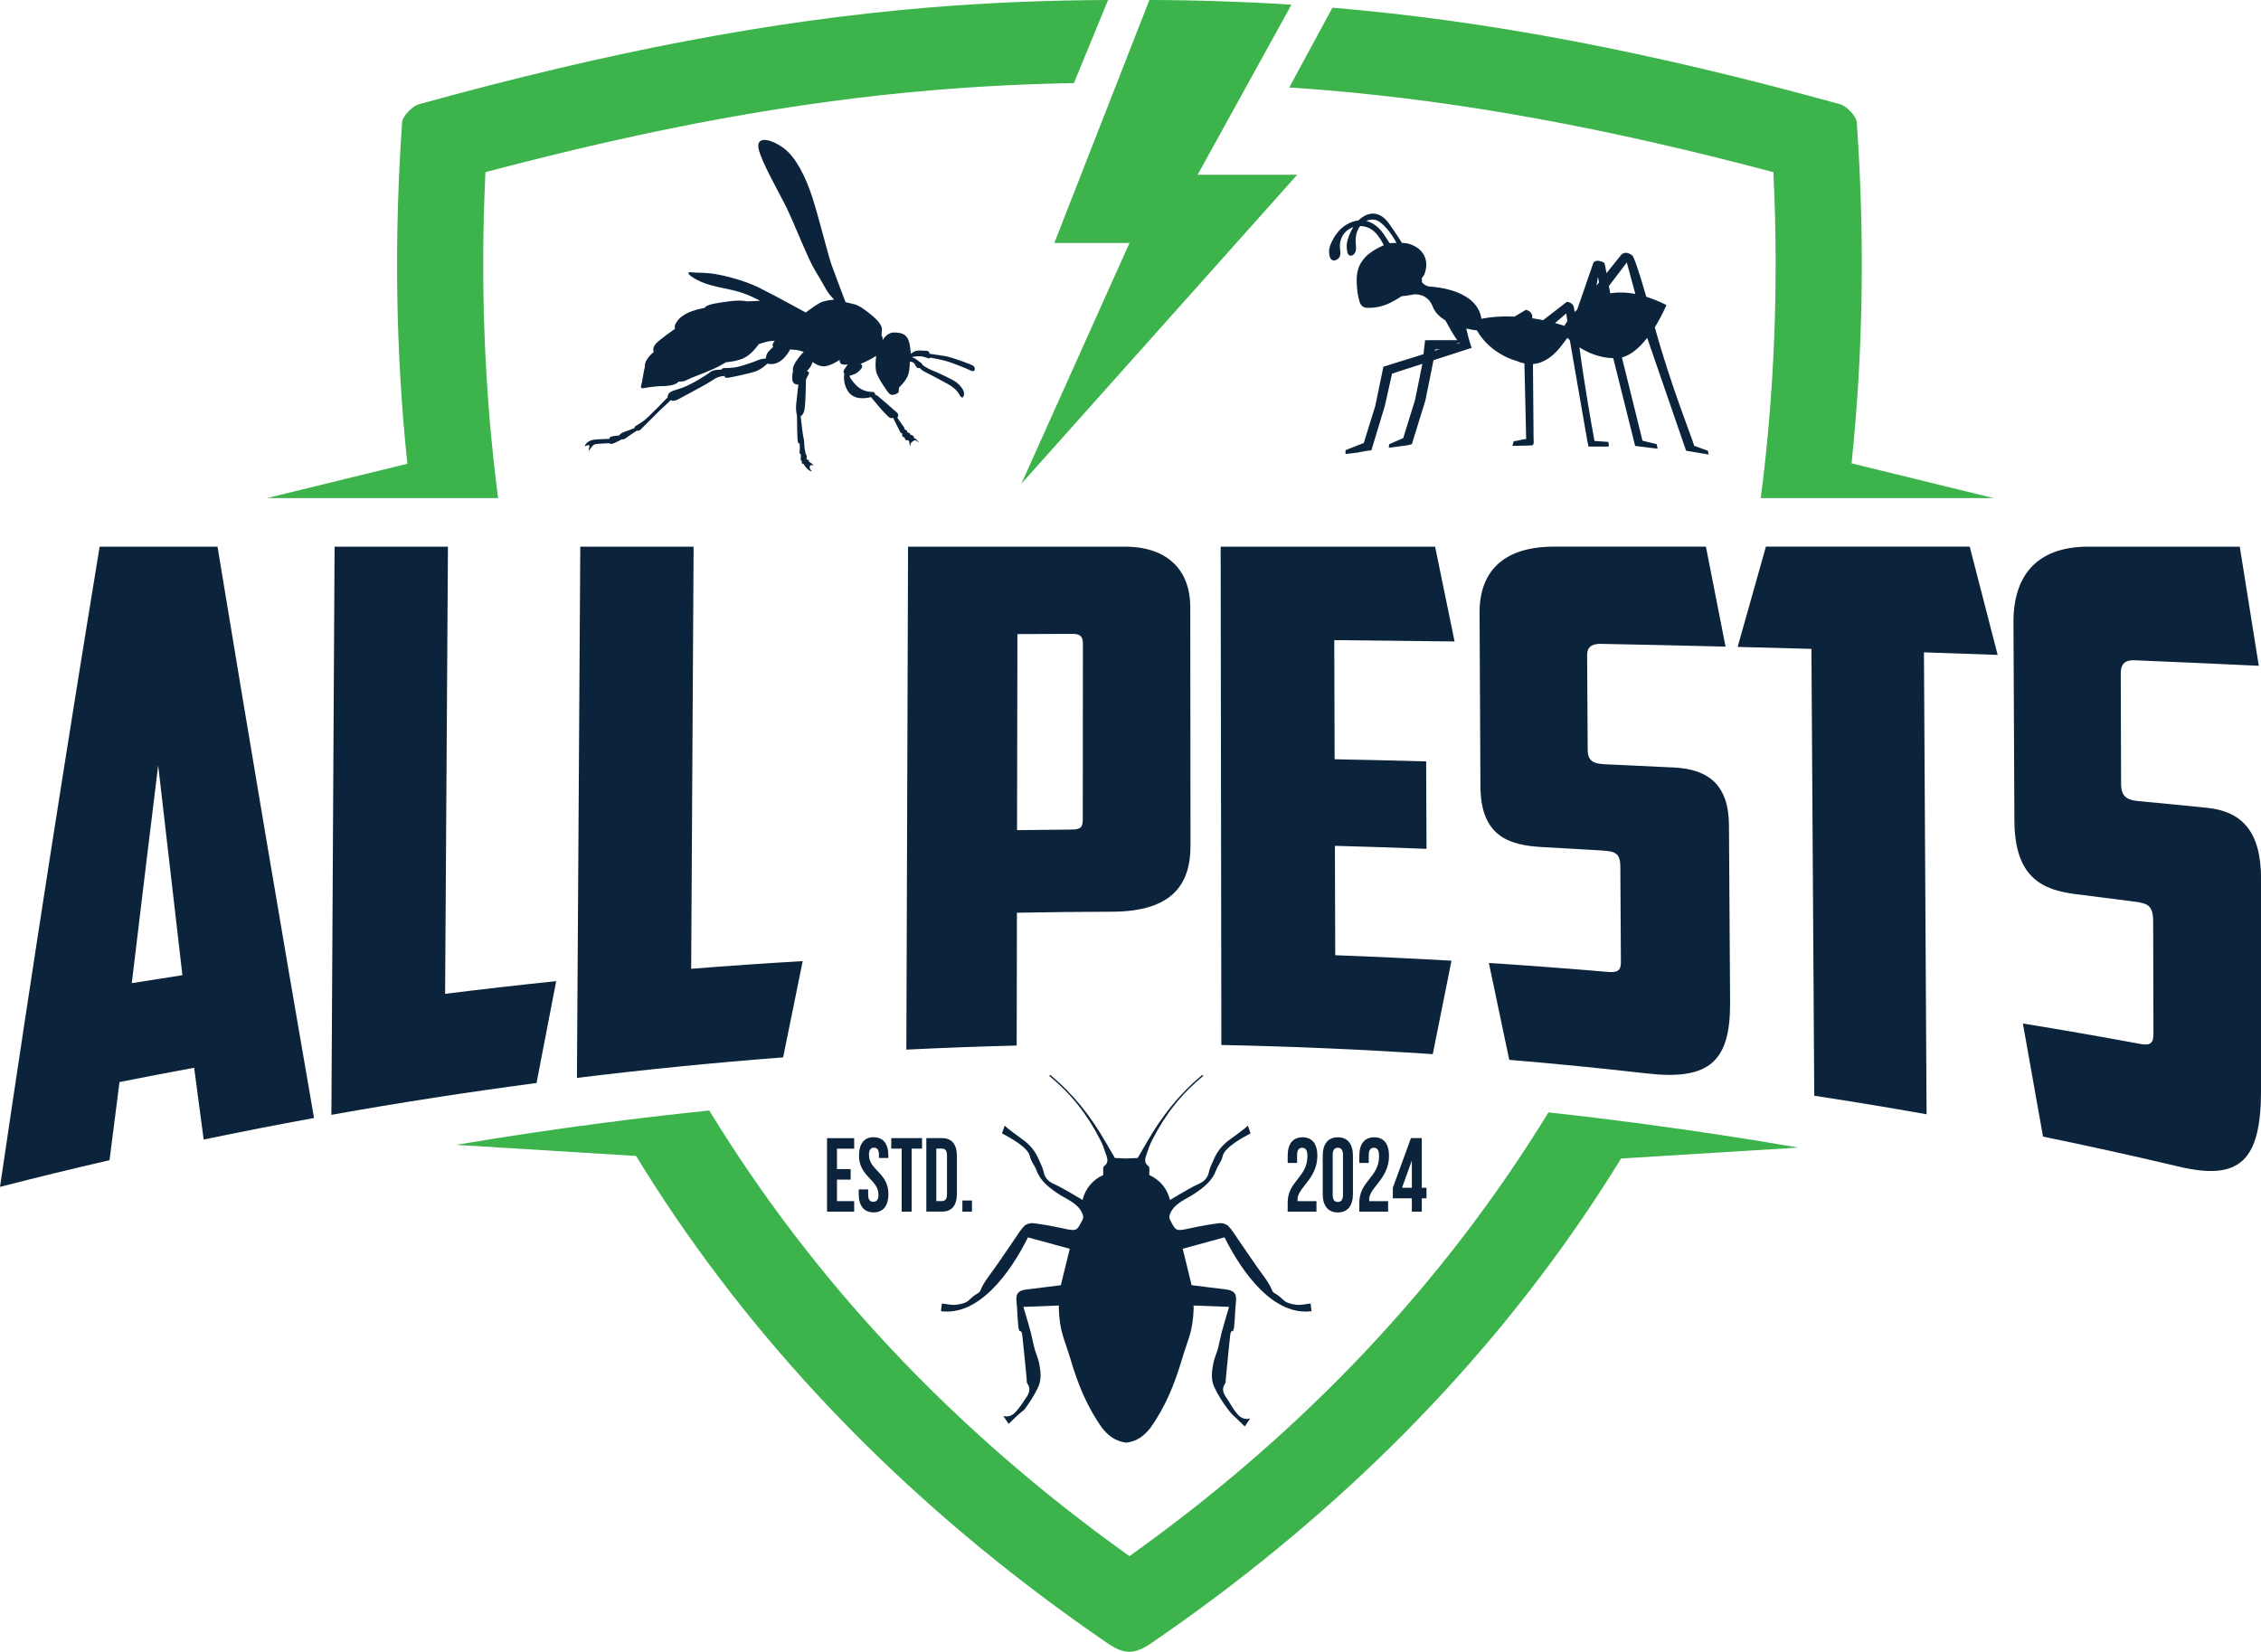 <?xml version="1.0" encoding="UTF-8"?>
<svg xmlns="http://www.w3.org/2000/svg" viewBox="0 0 679.4 496.4">
  <defs>
    <style>
      .cls-1 {
        fill: #0b243b;
      }

      .cls-1, .cls-2 {
        stroke-width: 0px;
      }

      .cls-2 {
        fill: #3cb44b;
      }
    </style>
  </defs>
  <g id="Bolt">
    <path class="cls-2" d="M389.77,52.53h-29.9l14.86-26.95h0l13.33-24.17c-13.87-.89-28.17-1.37-42.68-1.42l-9.72,24.85h0l-18.85,48.19h22.59l-32.49,72.35,82.88-92.85Z"/>
  </g>
  <g id="Shield">
    <g>
      <path class="cls-2" d="M493.99,337.8l-.63-.07s0,0,0-.01c-9.35-1.23-18.71-2.37-28.08-3.38-31.35,51.19-73.17,95.63-125.22,132.87l-.68.49-.68-.49c-52.24-37.4-94.18-82.04-125.57-133.45-9.4.97-18.78,2.04-28.16,3.24.01.02.02.04.03.06l-2.63.28c-15.14,1.96-30.25,4.2-45.32,6.74l54.08,3.34c3.86,6.32,7.87,12.52,12.03,18.62,33.25,48.73,76.86,91.73,129.61,127.81,2.6,1.78,4.62,2.58,6.59,2.58h.03c1.92,0,3.94-.79,6.55-2.58,52.76-36.08,96.36-79.08,129.61-127.81,3.99-5.85,7.84-11.8,11.56-17.85l53.27-3.29c-15.43-2.66-30.9-5.02-46.41-7.08Z"/>
      <path class="cls-2" d="M123.58,149.7h26.09c-4.08-31.43-5.38-63.92-3.84-97.1l.04-.86.83-.22c50.01-13.22,92.63-20.99,134.14-24.46,13.51-1.13,27.54-1.83,41.86-2.09L332.96,0c-18.63.07-36.9.84-54.36,2.3-46.7,3.9-95.25,13.13-152.76,29.04-2.03.56-4.89,3.64-5.01,5.4-2.46,35.01-1.92,69.34,1.57,102.64l-42.17,10.32h43.35Z"/>
      <path class="cls-2" d="M556.37,139.26c3.48-33.27,4.02-67.56,1.56-102.53-.12-1.76-2.98-4.84-5.01-5.4-57.42-15.88-105.9-25.1-152.54-29.02l-12.98,23.98c3.53.23,7.04.49,10.51.77,41.5,3.47,84.13,11.24,134.14,24.46l.83.22.04.86c1.55,33.18.24,65.67-3.84,97.1h69.92l-42.64-10.44Z"/>
    </g>
  </g>
  <g id="ESTD._2024" data-name="ESTD. 2024">
    <g>
      <path class="cls-1" d="M251.5,351.37h4.11v3.16h-4.11v6.47h5.17v3.16h-8.16v-22.09h8.16v3.16h-5.17v6.16Z"/>
      <path class="cls-1" d="M262.53,341.8c2.91,0,4.41,2.02,4.41,5.55v.69h-2.83v-.92c0-1.58-.54-2.18-1.5-2.18s-1.5.6-1.5,2.18c0,4.55,5.85,5.4,5.85,11.71,0,3.53-1.52,5.55-4.46,5.55s-4.46-2.02-4.46-5.55v-1.36h2.83v1.58c0,1.58.6,2.15,1.55,2.15s1.55-.57,1.55-2.15c0-4.55-5.85-5.4-5.85-11.71,0-3.53,1.5-5.55,4.41-5.55Z"/>
      <path class="cls-1" d="M267.81,342.06h9.25v3.16h-3.13v18.94h-2.99v-18.94h-3.13v-3.16Z"/>
      <path class="cls-1" d="M278.35,342.06h4.73c2.99,0,4.46,1.93,4.46,5.46v11.17c0,3.54-1.47,5.46-4.46,5.46h-4.73v-22.09ZM281.35,345.21v15.78h1.69c.95,0,1.52-.57,1.52-2.15v-11.49c0-1.58-.57-2.15-1.52-2.15h-1.69Z"/>
      <path class="cls-1" d="M292.06,360.81v3.35h-2.88v-3.35h2.88Z"/>
      <path class="cls-1" d="M391.31,344.96c-.95,0-1.55.6-1.55,2.18v2.37h-2.83v-2.15c0-3.53,1.52-5.55,4.46-5.55s4.46,2.02,4.46,5.55c0,7.26-6.5,9.75-5.93,13.64h5.66v3.16h-8.65v-2.71c0-6.5,5.93-7.58,5.93-13.95,0-1.99-.6-2.53-1.55-2.53Z"/>
      <path class="cls-1" d="M397.46,347.36c0-3.53,1.6-5.55,4.54-5.55s4.54,2.02,4.54,5.55v11.49c0,3.53-1.6,5.55-4.54,5.55s-4.54-2.02-4.54-5.55v-11.49ZM400.45,359.07c0,1.58.6,2.18,1.55,2.18s1.55-.6,1.55-2.18v-11.93c0-1.58-.6-2.18-1.55-2.18s-1.55.6-1.55,2.18v11.93Z"/>
      <path class="cls-1" d="M412.84,344.96c-.95,0-1.55.6-1.55,2.18v2.37h-2.83v-2.15c0-3.53,1.52-5.55,4.46-5.55s4.46,2.02,4.46,5.55c0,7.26-6.5,9.75-5.93,13.64h5.66v3.16h-8.65v-2.71c0-6.5,5.93-7.58,5.93-13.95,0-1.99-.6-2.53-1.55-2.53Z"/>
      <path class="cls-1" d="M418.53,356.99l5.44-14.93h3.26v14.93h1.41v3.16h-1.41v4.01h-2.99v-4.01h-5.71v-3.16ZM424.24,356.99v-8.18l-2.96,8.18h2.96Z"/>
    </g>
  </g>
  <g id="Bug">
    <path class="cls-1" d="M393.85,391.77c-1.51.14-3.01.55-4.36.37-4.4-.61-3.13-1.56-6.68-3.6-.3-.17-.51-.53-.63-.85-.77-1.98-2.1-3.66-3.36-5.39-2.35-3.25-4.55-6.59-6.83-9.88-.93-1.35-1.77-2.78-2.93-3.96-.55-.56-1.78-.94-2.65-.84-2.91.36-5.81.89-8.68,1.51-4.38.94-4.34.99-6.11-2.44-.45-.87-.25-1.49.2-2.38,1.42-2.8,4.51-3.84,7-5.49,2.86-1.9,5.44-3.92,6.56-7,.64-1.77,1.62-2.54,2.02-4.34.62-2.78,6.22-5.67,8.37-6.85-.22-.53-.62-1.89-.8-2.32-.65.7-4.34,3.43-5.23,4.04-2.45,1.69-4.07,3.81-5.1,6.31-.46,1.12-1.1,2.23-1.33,3.37-.35,1.78-1.18,2.93-3.19,3.84-2.94,1.33-5.63,3.11-8.55,4.77-.83-3.44-3.06-6.05-6.22-7.5-.07-1.13.24-2.29-.24-2.64-1.66-1.22-.88-2.61-.45-3.97.42-1.34.93-2.67,1.58-3.94,4.05-7.9,8.74-13.78,15.38-19.28l-.42-.21c-6.97,5.88-11.91,12.11-16.58,20.18-.99,1.71-1.98,3.41-2.76,4.75-1.26.06-2.33.08-3.35.15h0s-.06,0-.08,0c-.03,0-.06,0-.08,0h0c-1.02-.07-2.09-.09-3.35-.15-.78-1.34-1.77-3.04-2.76-4.75-4.67-8.07-9.61-14.3-16.58-20.18l-.42.21c6.64,5.5,11.33,11.38,15.38,19.28.65,1.27,1.16,2.61,1.58,3.94.43,1.36,1.21,2.75-.45,3.97-.48.35-.17,1.51-.24,2.64-3.16,1.45-5.39,4.07-6.22,7.5-2.92-1.66-5.62-3.44-8.55-4.77-2.01-.91-2.84-2.06-3.19-3.84-.23-1.15-.87-2.25-1.33-3.37-1.02-2.5-2.65-4.62-5.1-6.31-.89-.62-4.58-3.34-5.23-4.04-.18.43-.58,1.79-.8,2.32,2.15,1.18,7.75,4.08,8.37,6.85.4,1.8,1.37,2.57,2.02,4.34,1.12,3.07,3.69,5.1,6.56,7,2.49,1.65,5.58,2.7,7,5.49.45.89.65,1.52.2,2.38-1.78,3.43-1.73,3.39-6.11,2.44-2.87-.62-5.77-1.15-8.68-1.51-.87-.11-2.1.28-2.65.84-1.16,1.18-2,2.61-2.93,3.96-2.28,3.29-4.47,6.63-6.83,9.88-1.26,1.74-2.59,3.41-3.36,5.39-.12.32-.33.68-.63.85-3.55,2.04-2.27,2.98-6.68,3.6-1.35.19-2.84-.22-4.36-.37-.05.48-.15,1.4-.25,2.31,11.22,1.46,20.61-11.13,26.13-22.19,4.22,1.15,8.32,2.27,12.56,3.43-.9,3.67-1.78,7.28-2.68,10.95-3.43.42-6.87.84-10.33,1.28-2.52.31-3.24,1.29-2.99,3.64.26,2.48.27,4.97.55,7.45.32,2.84.89.07,1.21,2.91.5,4.34.87,8.69,1.3,13.04.04.41-.04.89.18,1.2,1.21,1.69.47,3.11-.47,4.47-1.4,2.03-1.38,2.17-2.99,4.06-.88,1.03-2.24,1.7-3.76,1.22.57.85,1.19,1.76,1.62,2.41.31-.3.85-.82,1.38-1.35,1.58-1.59,3.29-2.9,3.29-2.9,1.62-2.13,3.08-4.41,4.19-6.79.66-1.42.87-3.17.68-4.74-.59-4.9-1.31-4.21-2.28-9.08-.68-3.42-1.84-6.79-2.83-10.31,3.65-.14,7.16-.27,10.69-.41l-.06.77c.27,7.23,1.52,8.7,3.63,15.71,2.1,7.01,4.75,13.85,9.51,20.48l1.07,1.19c1.66,1.68,3.52,2.73,6.06,3.07,2.54-.33,4.4-1.38,6.06-3.07l1.07-1.19c4.76-6.62,7.4-13.46,9.51-20.48,2.1-7.01,3.36-8.48,3.63-15.71l-.06-.77c3.53.14,7.04.27,10.69.41-.98,3.52-2.15,6.89-2.83,10.31-.97,4.88-1.69,4.18-2.28,9.08-.19,1.58.02,3.33.68,4.74,1.11,2.38,2.57,4.65,4.19,6.79,1.33,1.74,2,2.08,3.58,3.67.53.53,1.07,1.05,1.38,1.35.44-.65,1.05-1.56,1.62-2.41-1.52.48-2.88-.19-3.76-1.22-1.61-1.89-1.88-2.81-3.28-4.84-.94-1.36-1.68-2.77-.47-4.47.23-.32.14-.8.18-1.2.43-4.35.81-8.7,1.3-13.04.33-2.84.89-.07,1.21-2.91.28-2.48.29-4.97.55-7.45.24-2.35-.48-3.32-2.99-3.64-3.46-.43-6.91-.86-10.33-1.28-.9-3.67-1.78-7.28-2.68-10.95,4.24-1.16,8.34-2.28,12.56-3.43,5.52,11.06,14.91,23.65,26.13,22.19-.1-.91-.2-1.82-.25-2.31Z"/>
  </g>
  <g id="Ant">
    <path class="cls-1" d="M494.98,101.61l11.67,33.85,6.76,1.15c-.08-.58-.2-1.13-.2-1.13l-4.13-1.5c-.51-2.04-7.05-18.14-11.83-35.63,2.19-3.51,3.48-6.67,3.48-6.67-2.14-1.09-4.16-1.9-6.05-2.5-2.02-6.99-3.63-11.98-4.26-12.44-2.28-1.7-3.39,0-3.39,0l-4.3,5.36-.46-2.49c-.2-.78-.49-.88-1.67-1.17-1.17-.29-1.79.46-1.79.46l-4.87,14.12c-.27.25-.52.51-.77.75-.14-.92-.24-1.48-.28-1.61-.49-1.41-2.09-1.43-2.09-1.43l-7.11,5.5c-1.12-.23-2.2-.42-3.24-.57-.02-.47-.04-.77-.06-.86-.31-1.46-1.9-1.67-1.9-1.67l-3.39,2.02c-6.15-.27-9.96.67-9.96.67-1.22-8.52-13.31-9.56-15.18-9.65-1.87-.09-2.7-1.39-2.7-1.39.04-.23.03-.65-.03-1.17l.76-1.11c.12-.39.2-.63.28-.88.89-3.02-.18-5.84-2.79-7.41-1.15-.69-2.4-1.14-3.74-1.2-.16,0-.32,0-.49,0-.61-1.15-3.01-4.56-3.65-5.51-2.44-3.65-5.62-4.3-8.75-1.85-.25.19-.48.4-.7.62-1.23.13-2.48.57-3.72,1.34-.63.39-1.18.84-1.69,1.32-.23.22-.41.47-.62.7-1.06,1.22-1.86,2.64-2.45,4.22-.06.17-.1.34-.14.52-.08.3-.13.62-.15.93-.04.63.03,1.27.21,1.9.29,1.01,1.11,1.34,2.05.86.68-.34,1.01-.9,1.1-1.58.02-.13.04-.25.04-.39,0-.2-.03-.4-.05-.6-.04-.44-.1-.87-.11-1.31-.06-1.39.33-2.59.96-3.57.17-.26.36-.5.56-.73.68-.74,1.54-1.3,2.5-1.63-.73,1.17-1.3,2.49-1.73,3.95-.05.18-.08.36-.12.55-.06.32-.11.64-.12.97-.03.66.02,1.33.17,2,.24,1.07.91,1.41,1.7.91.56-.36.83-.95.91-1.66.01-.13.03-.27.03-.41,0-.21-.02-.42-.04-.63-.03-.46-.08-.91-.09-1.37-.05-1.46.27-2.72.79-3.75.14-.27.3-.53.47-.77.02-.03.05-.06.08-.09.34,0,.68.02,1.02.08,3.16.54,4.72,3.02,6.08,5.6-.08.1-.1.15-.14.17-.17.08-.35.14-.52.22-1.24.57-2.37,1.22-3.38,1.97-.25.19-.51.37-.74.57-.62.53-1.15,1.13-1.61,1.78-.18.25-.37.5-.53.77-.53.93-.89,1.99-1.07,3.19-.08.52-.13,1.05-.14,1.63,0,.43.01.86.03,1.28.06,1.82.29,3.6.81,5.36.34,1.15,1,1.89,2.29,1.94,2.44.09,4.79-.44,6.92-1.49,1.2-.59,2.36-1.27,3.49-1.99,2.09-.21,3.59-.53,3.57-.53-.03,0,4.08-.65,5.74,3.63.69,1.8,2.13,3.16,3.82,4.18.88,1.64,2.41,4.39,3.53,5.92-3.3-.01-9.64.02-9.64.02l-.48,4.21-12.05,3.75-2.41,11.7-3.48,11.23-5.43,2.13s-.28,1.17.15,1.17c.21,0,1.93-.22,3.68-.45,0,0,0,0,0,0-.37.05,2.84-.63,3.88-.64l4.06-13.41,2.15-9.65,9.11-2.94-2.18,10.82-3.57,11.5-4.22,1.84-.12,1.06,5.57-.73,1.37-.34,4.08-13.23,2.42-12.01,11.47-3.71s-.71-1.66-1.62-5.81c1.84.44,3.19.57,3.19.57,4.11,7.24,11.81,9.13,11.81,9.13.86.39,1.68.64,2.47.8l.52,22.72c-.93,0-2.81.63-3.74.64l-.39,1.39s4.98-.03,5.82-.13c.84-.1.53-1.39.54-1.9-.04-4.85-.1-13.18-.19-22.55,6.98-.53,10.43-9.23,10.57-7.65,0,0,.18.19.51.48l5.24,30.18.37,1.8h5.89c.4,0,.19-.84.07-1.4-1.38-.1-2.76-.21-4.16-.3-.99-5.41-3.03-16.9-4.52-28.12,2.4,1.53,5.94,3.15,10.16,3.26l6.58,26.37,6.77.83-.32-1.38-4.24-1.02-6.19-25.03c2.87-.75,5.45-3.13,7.56-5.83ZM417.55,73.07c-.82-1.22-1.56-2.56-2.53-3.71-1.34-1.58-2.87-2.57-4.49-2.95.83-.4,1.76-.54,2.71-.33,2.18.47,5.1,4.41,6.38,6.93-.7.02-1.4.05-2.08.06ZM431.15,105.4l.04-.35,1.52-.14-1.57.49ZM437.51,103.42l.98-.5s.1.11.15.15l-1.12.35ZM470.08,97.94c-.95-.32-1.89-.6-2.81-.85l3.37-2.89.32,2.29c-.59.87-.88,1.46-.88,1.46ZM479.73,85.84l.44-2.65.32,1.69-.76.95ZM483.86,88.15l-.41-2.19,5.38-7.08,2.56,9.46c-2.82-.53-5.32-.54-7.53-.19Z"/>
  </g>
  <g id="Rat">
    <path class="cls-1" d="M291.83,111.42c-1.34-.63-5.71-2.43-7.8-2.98-2.1-.55-4.49-.96-4.49-.96-.29.55-.71.04-2.18-.29-1.47-.34-3.36.13-3.36.13,0,0,.42.21.84.38.42.17,1.38,1.05,1.8,1.26s.59.76.59.76c0,0,1.68,1.17,2.98,1.64,1.3.46,5.83,2.6,6.96,3.4,1.13.8,2.6,2.39,2.52,3.61-.08,1.22-.67,1.55-1.34.34-.67-1.22-1.72-2.31-3.73-3.4-2.01-1.09-5.08-2.77-6.42-3.4-1.34-.63-1.85-1.34-1.85-1.34-.75.17-1.01-.17-1.43-1.05s-1.55-.84-1.55-.84c0,0,.13,2.14-.49,3.99s-2.66,3.72-2.66,3.72c0,0-.17.31-.14.81.03.5.03,1.03-1.37,1.4-1.4.36-1.76-.59-2.63-1.82-.87-1.23-1.79-2.63-2.57-4.36-.78-1.73-.22-5.48-.22-5.48,0,0-1.29.87-2.82,1.59-1.54.73-1.93.84-1.93.84,0,0,.76.36.5.98-.25.62-.67.98-1.4,1.59-.73.62-2.41,1.01-2.41,1.01,0,0,.34.84.76,1.34.42.5,1.31,1.87,2.88,2.71,1.57.84,3.27.78,3.66.84.39.06.42.73.42.73,0,0,.31.08.78.42.48.34,4.92,4.22,5.76,4.98.84.76.14,1.54.14,1.54,0,0,1.4,2.13,1.76,2.52.36.39.45,1.03.45,1.03,0,0,.48.22.73.39.25.17-.08.42-.08.42,0,0,.14.03.64.22.5.2.36.5.36.5,0,0,.28.14.7.28s.5.84.5.84c.59,0,1.48,1.37,1.48,1.37,0,0-.98-.81-1.2-.81s-.87.53-1.09.67c-.22.14-.45,1.17-.45,1.17,0,0-.14-.45-.17-1.09-.03-.64-.45-.73-.45-.73,0,0-.5.2-.73-.17s-.36-.73-.36-.73c0,0-.39.06-.53-.22-.14-.28-.11-.98-.11-.98,0,0-.42.08-.62-.42-.2-.5-.25-.48-.84-1.68-.59-1.2-1.26-2.54-1.26-2.54,0,0-.73.36-1.29-.2-.56-.56-1.15-1.09-2.15-2.21-1.01-1.12-3.19-3.8-3.19-3.8,0,0-1.06.31-2.21.34-1.15.03-3.5.03-4.92-2.43-1.43-2.46-.89-4.89-.89-4.89,0,0-.5-.67-.03-1.31.5-.68,1.06-1.57,1.06-1.57,0,0-.78.28-1.71,0-.92-.28-.7-1.34-.7-1.34,0,0-2.99,2.07-4.92,1.96-1.93-.11-3.19-1.31-3.19-1.31,0,0-.17.39-.5,1.12-.34.73-1.26,1.59-1.26,1.59,0,0,.76.22.64.7-.11.48-.92,1.48-.92,2.13s-.11,7.36-.48,8.95c-.36,1.59-1.12,1.82-1.12,1.82,0,0,.31,2.6.45,3.8.14,1.2.34,2.41.5,3.1.17.7.11,1.06.11,1.06,0,0,.11,1.96.22,2.18.11.22.14.81.14.81,0,0,.22.48.39.98.17.5-.08.89-.08.89,0,0,.03.11.5.31.48.2.25.64.25.64.59-.03,1.48,1.12,1.48,1.12,0,0-.95-.59-1.2.17-.25.76.67,1.51.67,1.51,0,0-.62.08-1.54-.87-.92-.95-.92-1.34-.92-1.34,0,0-.5.06-.59-.31-.08-.36-.08-.7-.08-.7,0,0-.31.03-.28-.34.03-.36.06-1.58.06-1.58,0,0-.5-.04-.38-.84.13-.8,0-2.39,0-2.39,0,0-.5.34-.63-1.22-.13-1.55-.17-7.22-.17-7.22,0,0-.42-1.26-.25-3.23.17-1.97.67-6.04.67-6.04-.84,0-1.76-.25-1.85-1.68-.08-1.43.25-2.35.25-2.35-.63-1.97,3.19-5.79,3.19-5.79,0,0-.64-.28-1.4-.45-.76-.17-2.66-.31-2.66-.31,0,0-.34.64-.56.95-.22.31-1.29,2.1-3.05,2.96-1.76.87-3.24.36-3.24.36,0,0-1.59,1.62-3.41,2.29-1.82.67-6.74,1.68-8.14,1.93-1.4.25-1.34-.5-1.34-.5,0,0-.7,0-1.57.25-.87.25-1.51.67-2.91,1.59-1.4.92-7.47,4.08-9.2,5.06s-2.46.36-2.46.36c0,0-1.48,1.48-2.32,2.18-.84.7-6.1,6.1-6.74,6.66-.64.56-1.09.31-1.09.31,0,0-2.77,1.79-3.38,2.29-.62.5-1.2.34-1.2.34,0,0-1.57.89-2.52,1.23-.95.34-1.15-.06-1.15-.06,0,0-3.58.11-4.36.31-.78.2-1.82,1.96-1.82,1.96-.22-.81.45-1.48,0-1.65-.45-.17-1.29.36-1.29.36.39-1.34,1.71-1.93,3.05-2.07,1.34-.14,4.39-.22,4.39-.22,0,0-.06-.48.5-.67.56-.2,2.52-.36,2.52-.36-.11-.22.45-.76,2.18-1.34,1.73-.59,2.35-.87,2.35-.87,0,0-.08-.42.2-.53.28-.11,1.2-.78,2.43-1.57,1.23-.78,7.3-7.13,7.3-7.13.06-1.96,1.85-1.93,4.5-2.91s7.36-3.83,8.25-4.67c.9-.84,3.47-.75,3.47-.75,0,0-.03-.48.98-.48s1.2-.03,2.82-.17c1.62-.14,6.38-1.82,7.24-2.24s2.24-.45,2.24-.45c0,0,.08-1.26.78-2.04.7-.78,1.43-1.45,1.43-1.45-.56-.73.5-1.85.5-1.85,0,0-.5,0-1.51.11-1.01.11-3.3.89-3.3.89,0,0-1.68,2.57-3.97,3.92-2.29,1.34-5.82,1.51-5.82,1.51,0,0-.39.22-2.07,1.17-1.68.95-6.32,2.74-6.32,2.74,0,0-2.57.95-3.58,1.51-1.01.56-2.35.39-2.35.39-.95,1.57-5.71,1.4-5.71,1.4,0,0-3.36.28-4.19.5-.84.22-1.68.22-1.34-.73.34-.95.62-3.64,1.12-5.59-.22-2.24,2.66-4.42,2.66-4.42,0,0-.5-1.01.42-2.27.92-1.26,5.96-4.7,5.96-4.7,0,0-.25-.92.25-1.68.5-.75.87-1.62,3.13-2.88,2.27-1.26,5.51-1.73,5.51-1.73,0,0,.25-.84,3.1-1.34,2.85-.5,7.22-1.23,9.45-.67,2.01,0,4.14-.17,4.14-.17,0,0-3.02-1.68-6.38-2.68-3.36-1.01-8.14-1.51-11.58-3.1-3.44-1.59-4.61-3.02-2.6-2.77,2.01.25,2.52,0,5.71.34,3.19.34,9.9,2.01,14.35,4.2,4.45,2.18,14.21,7.55,14.21,7.55,0,0,2.52-1.9,4.08-2.8,1.57-.89,4.47-1.06,4.47-1.06,0,0-.39-.34-1.4-1.57-1.01-1.23-2.29-3.97-4.31-7.16-2.01-3.19-6.49-14.6-8.56-18.85-2.07-4.25-7.66-13.87-8.45-17.84-.78-3.97,3.86-2.85,7.61-.06,3.75,2.8,6.66,8.89,8.56,14.77,1.9,5.87,4.7,17.28,5.82,20.42,1.12,3.13,4.14,11.02,4.14,11.02,0,0,.89.28,2.52.62,1.62.34,3.86,2.07,5.71,3.64,1.85,1.57,2.6,2.91,2.69,3.58.08.67-.13,2.27-.13,2.27.46,0,.34,1.38.34,1.38,0,0,1.22-2.43,3.61-2.35,2.39.08,3.23.63,3.94,1.8.71,1.17.96,4.61.96,4.61,0,0,.76-.67,1.55-.88.8-.21,2.52-.04,3.27,0,.76.04.8.88.8.88,0,0,3.23.42,4.99.75,1.76.34,6.88,2.18,7.93,2.73,1.05.55.88,2.22-.46,1.59Z"/>
  </g>
  <g id="ALL_PESTS" data-name="ALL PESTS">
    <g>
      <path class="cls-1" d="M35.91,325.21c-1,7.8-2,15.62-3,23.48-10.99,2.53-21.96,5.21-32.91,8.02,9.82-66.66,19.82-130.68,29.94-192.41h35.42c9.73,59.16,19.38,116.29,29,171.71-11.07,2.02-22.13,4.18-33.16,6.48-.95-7.17-1.9-14.36-2.86-21.58-7.49,1.38-14.96,2.81-22.43,4.3ZM39.61,295.48c5.06-.82,10.13-1.61,15.2-2.39-2.42-20.84-4.84-41.86-7.28-63.07-2.65,21.61-5.3,43.43-7.93,65.45Z"/>
      <path class="cls-1" d="M100.55,164.3h34.05c-.28,44.8-.56,89.59-.85,134.39,11.11-1.38,22.24-2.65,33.38-3.81-1.97,10.16-3.94,20.36-5.91,30.62-20.6,2.71-41.15,5.9-61.64,9.56.32-56.92.64-113.84.96-170.76Z"/>
      <path class="cls-1" d="M174.37,164.3h34.05c-.24,42.29-.48,84.58-.73,126.87,11.16-.88,22.33-1.66,33.51-2.31-1.96,9.61-3.92,19.26-5.88,28.93-20.69,1.59-41.34,3.64-61.96,6.17.34-53.22.67-106.44,1.01-159.66Z"/>
      <path class="cls-1" d="M337.99,164.3c13.02,0,19.66,7.22,19.67,18.16.02,23.87.05,47.74.07,71.61.01,11.37-5.04,19.91-23.66,19.94-9.5.03-19,.13-28.5.31-.02,13.3-.05,26.61-.07,39.91-11.05.28-22.11.69-33.15,1.23.17-50.39.34-100.77.51-151.16h65.13ZM305.72,190.56c-.04,19.65-.07,39.29-.11,58.94,5.51-.08,11.02-.14,16.53-.18,2.75-.02,3.21-.85,3.22-3.12.01-17.6.03-35.21.04-52.81,0-1.86-.68-2.89-2.97-2.88-5.57.01-11.14.03-16.71.06Z"/>
      <path class="cls-1" d="M366.78,164.3h64.45c1.95,9.47,3.9,18.97,5.85,28.49-12.05-.16-24.1-.29-36.15-.4.04,11.93.07,23.86.11,35.8,9.17.18,18.34.39,27.5.65.04,8.76.08,17.52.11,26.28-9.18-.36-18.35-.66-27.53-.91.03,10.96.07,21.92.1,32.88,11.65.43,23.29.98,34.93,1.65-1.87,9.38-3.74,18.74-5.62,28.08-21.16-1.41-42.34-2.33-63.53-2.75-.07-49.92-.14-99.85-.21-149.77Z"/>
      <path class="cls-1" d="M453.51,318.54c-2.04-9.74-4.08-19.45-6.12-29.12,11.94.77,23.87,1.67,35.79,2.69,2.98.26,3.89-.53,3.88-2.92-.06-9.56-.12-19.12-.17-28.67-.03-4.34-1.63-4.67-6.21-4.95-5.73-.35-11.45-.67-17.18-.98-9.85-.53-18.58-3.05-18.65-18.28-.09-17.37-.17-34.74-.26-52.11-.06-12.06,6.76-19.89,22.3-19.91h45.71c1.97,9.97,3.94,19.98,5.91,30.05-12.5-.31-25-.59-37.5-.83-2.74-.05-4.11,1-4.1,3.37.06,9.5.11,18.99.17,28.49.02,3.24,1.63,4.17,5.06,4.32,6.94.31,13.88.63,20.82.98,10.52.52,16.49,5.31,16.57,17.35.11,17.74.23,35.48.34,53.22.11,17.87-6.24,23.59-25.27,21.35-13.68-1.56-27.37-2.91-41.08-4.06Z"/>
      <path class="cls-1" d="M591.88,164.3c2.8,10.75,5.59,21.59,8.39,32.53-7.38-.27-14.76-.52-22.15-.77.26,46.28.52,92.56.79,138.83-11.23-2-22.48-3.85-33.75-5.57-.28-44.77-.56-89.54-.85-134.3-7.39-.21-14.78-.41-22.17-.59,2.83-9.97,5.66-20.02,8.49-30.14h61.25Z"/>
      <path class="cls-1" d="M613.9,341.6c-2.01-11.41-4.03-22.74-6.05-33.99,11.82,1.92,23.61,3.98,35.39,6.16,2.94.55,3.85-.3,3.84-3.1-.03-11.2-.05-22.4-.08-33.6-.01-5.09-1.6-5.56-6.14-6.16-5.68-.74-11.36-1.47-17.04-2.17-9.78-1.22-18.44-4.66-18.52-22.07-.09-19.87-.19-39.73-.28-59.6-.07-13.77,6.75-22.72,22.29-22.77h45.71c1.91,11.84,3.82,23.77,5.72,35.8-12.46-.59-24.92-1.14-37.39-1.66-2.74-.11-4.1,1.09-4.09,3.85.03,11.07.07,22.14.1,33.21.01,3.77,1.61,4.92,5.02,5.25,6.9.65,13.8,1.32,20.69,2.02,10.45,1.03,16.35,6.97,16.35,21.33v63.43c0,21.32-6.28,27.55-25.01,23.02-13.47-3.19-26.97-6.17-40.5-8.94Z"/>
    </g>
  </g>
</svg>